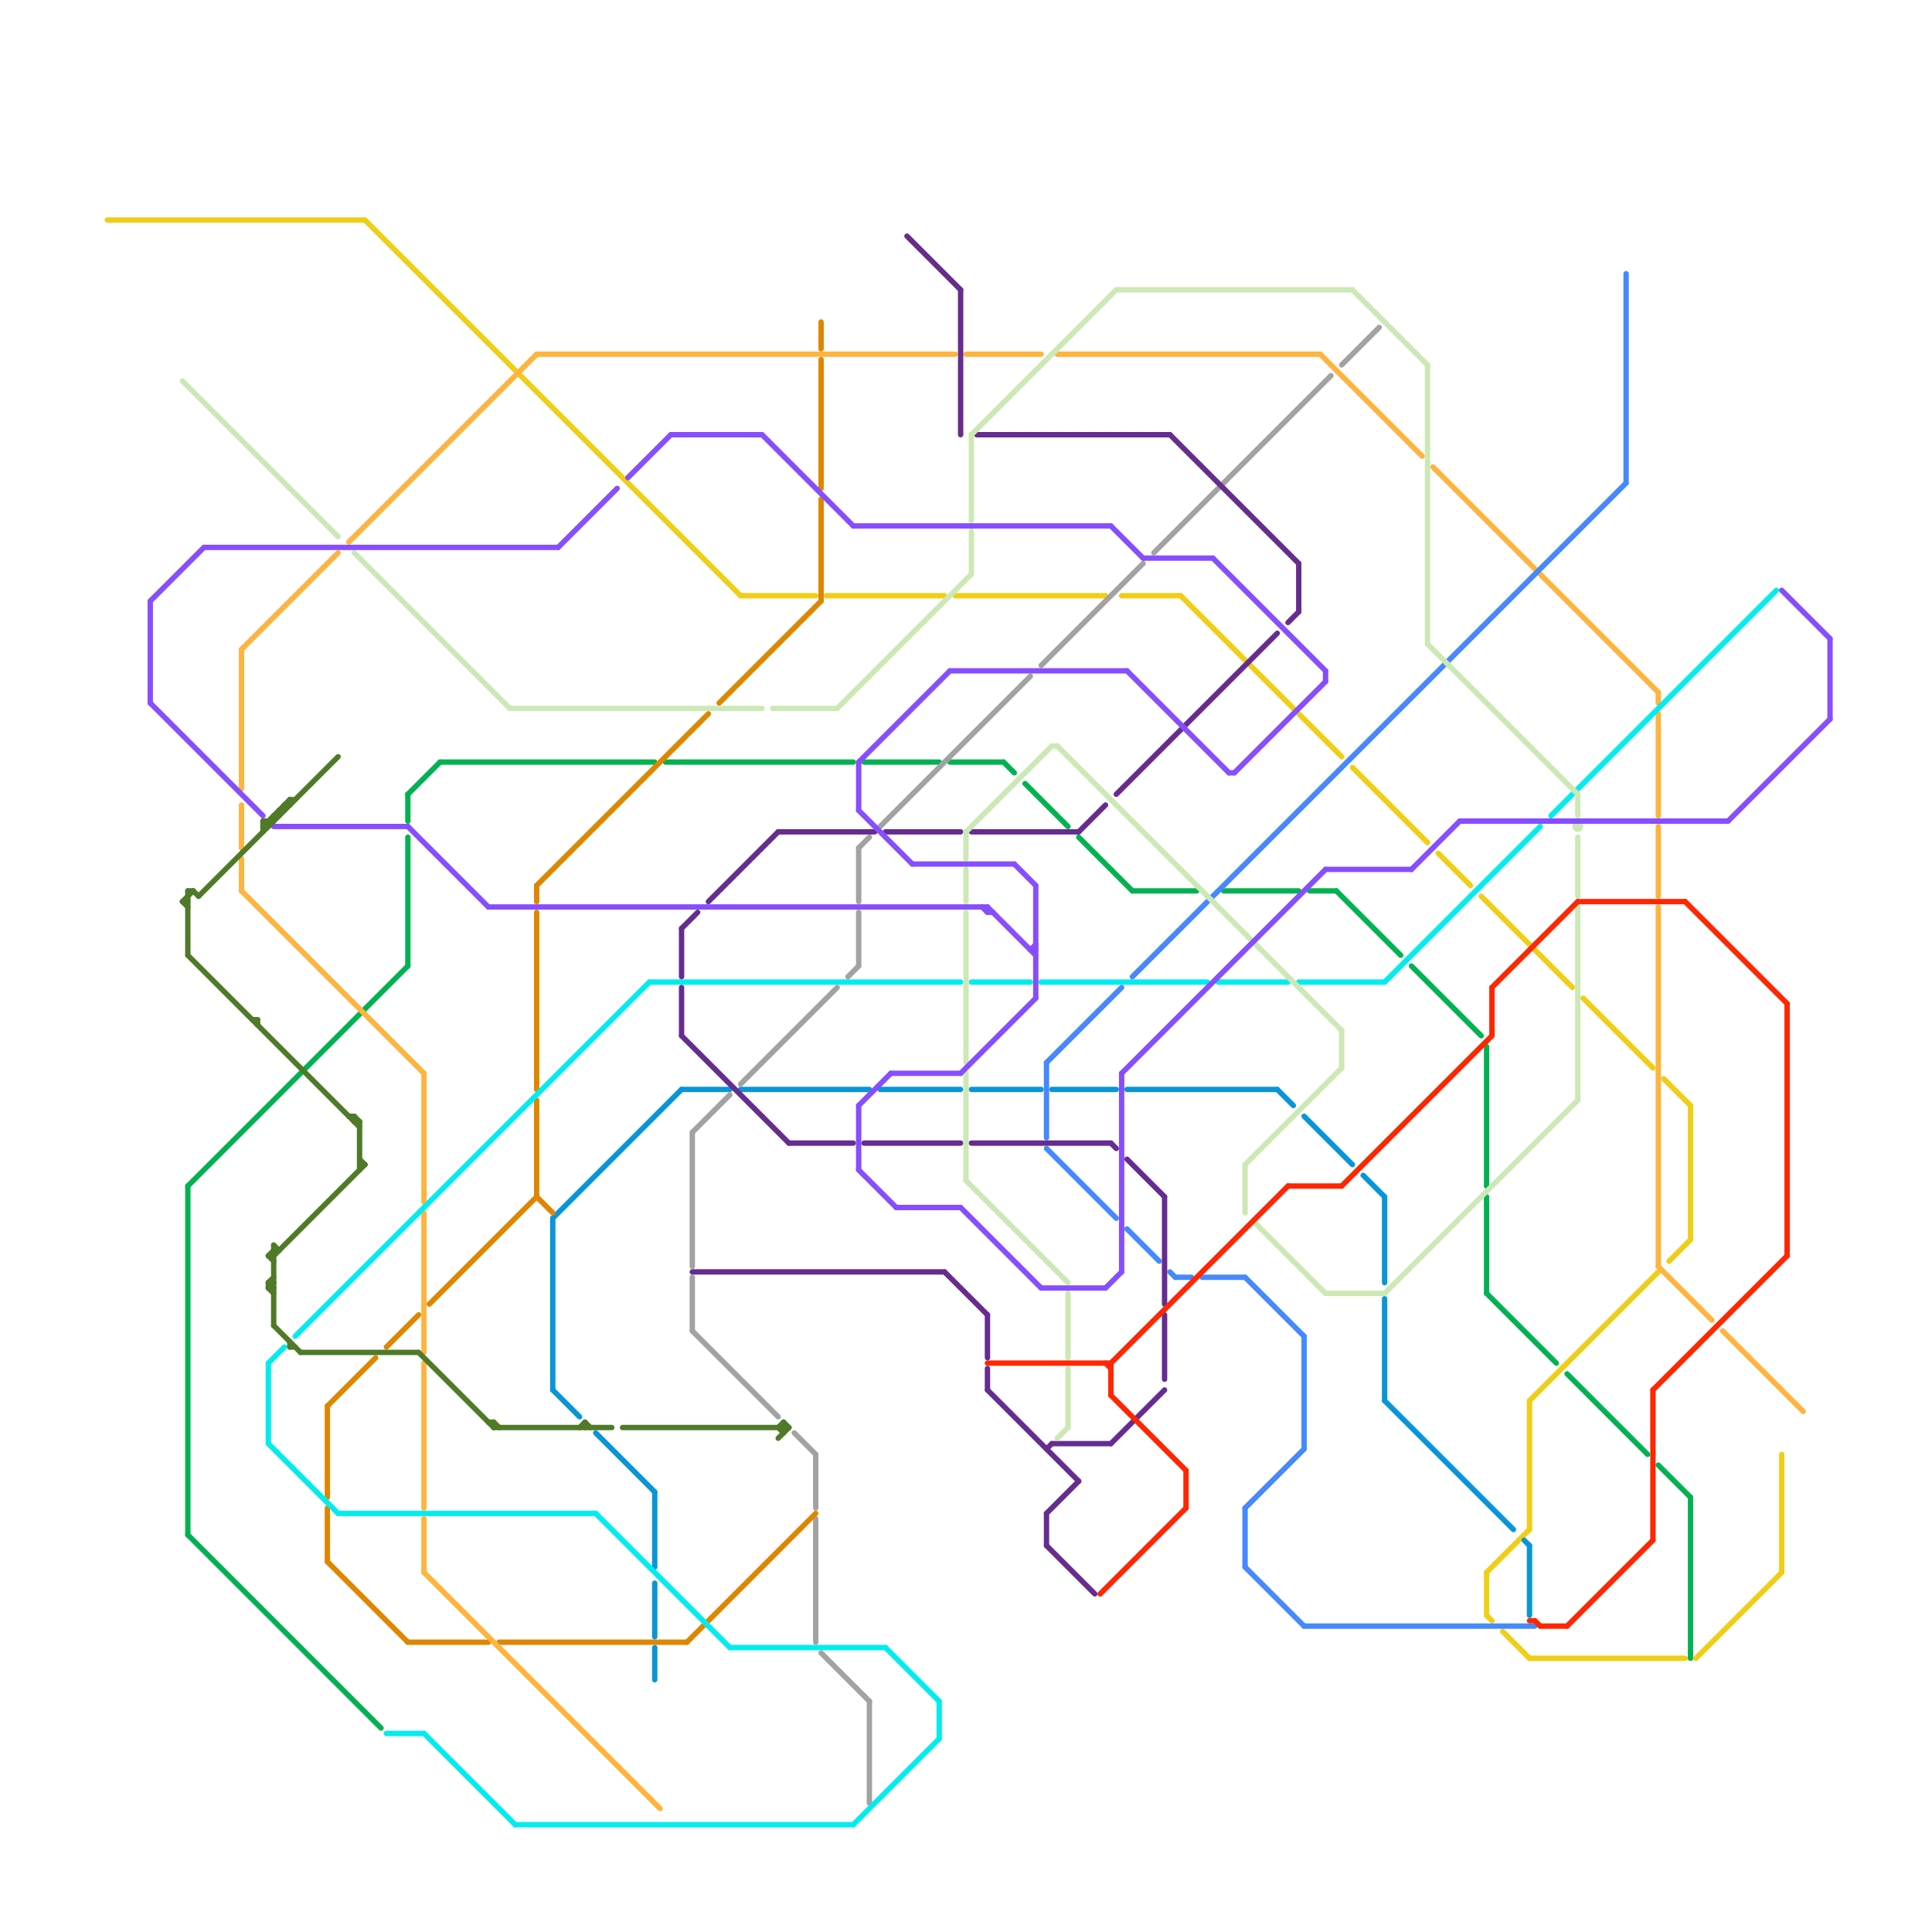 
<svg version="1.1" xmlns="http://www.w3.org/2000/svg" viewBox="0 0 360 360">
<style>line { stroke-width: 1; fill: none; stroke-linecap: round; stroke-linejoin: round; } .c0 { stroke: #00b251 } .c1 { stroke: #f0ce15 } .c2 { stroke: #0896d7 } .c3 { stroke: #a2a2a2 } .c4 { stroke: #df8600 } .c5 { stroke: #ffb43f } .c6 { stroke: #4589ff } .c7 { stroke: #662c90 } .c8 { stroke: #00ecee } .c9 { stroke: #cce8b5 } .c10 { stroke: #ff2600 } .c11 { stroke: #874efe } .c12 { stroke: #4f7a28 }</style><line class="c0" x1="76" y1="148" x2="82" y2="142"/><line class="c0" x1="35" y1="286" x2="71" y2="322"/><line class="c0" x1="277" y1="223" x2="277" y2="241"/><line class="c0" x1="191" y1="146" x2="199" y2="154"/><line class="c0" x1="124" y1="142" x2="159" y2="142"/><line class="c0" x1="249" y1="166" x2="261" y2="178"/><line class="c0" x1="228" y1="166" x2="242" y2="166"/><line class="c0" x1="35" y1="221" x2="35" y2="286"/><line class="c0" x1="315" y1="279" x2="315" y2="309"/><line class="c0" x1="35" y1="221" x2="76" y2="180"/><line class="c0" x1="161" y1="142" x2="175" y2="142"/><line class="c0" x1="309" y1="273" x2="315" y2="279"/><line class="c0" x1="187" y1="142" x2="189" y2="144"/><line class="c0" x1="201" y1="156" x2="211" y2="166"/><line class="c0" x1="76" y1="156" x2="76" y2="180"/><line class="c0" x1="277" y1="241" x2="290" y2="254"/><line class="c0" x1="244" y1="166" x2="249" y2="166"/><line class="c0" x1="277" y1="195" x2="277" y2="221"/><line class="c0" x1="82" y1="142" x2="122" y2="142"/><line class="c0" x1="263" y1="180" x2="276" y2="193"/><line class="c0" x1="292" y1="256" x2="307" y2="271"/><line class="c0" x1="211" y1="166" x2="223" y2="166"/><line class="c0" x1="177" y1="142" x2="187" y2="142"/><line class="c0" x1="76" y1="148" x2="76" y2="153"/><line class="c1" x1="310" y1="201" x2="315" y2="206"/><line class="c1" x1="68" y1="41" x2="138" y2="111"/><line class="c1" x1="20" y1="41" x2="68" y2="41"/><line class="c1" x1="285" y1="261" x2="285" y2="285"/><line class="c1" x1="138" y1="111" x2="152" y2="111"/><line class="c1" x1="285" y1="309" x2="314" y2="309"/><line class="c1" x1="276" y1="167" x2="293" y2="184"/><line class="c1" x1="268" y1="159" x2="274" y2="165"/><line class="c1" x1="277" y1="293" x2="285" y2="285"/><line class="c1" x1="220" y1="111" x2="250" y2="141"/><line class="c1" x1="277" y1="301" x2="278" y2="302"/><line class="c1" x1="154" y1="111" x2="176" y2="111"/><line class="c1" x1="311" y1="235" x2="315" y2="231"/><line class="c1" x1="252" y1="143" x2="266" y2="157"/><line class="c1" x1="280" y1="304" x2="285" y2="309"/><line class="c1" x1="315" y1="206" x2="315" y2="231"/><line class="c1" x1="209" y1="111" x2="220" y2="111"/><line class="c1" x1="295" y1="186" x2="308" y2="199"/><line class="c1" x1="332" y1="271" x2="332" y2="293"/><line class="c1" x1="316" y1="309" x2="332" y2="293"/><line class="c1" x1="285" y1="261" x2="309" y2="237"/><line class="c1" x1="277" y1="293" x2="277" y2="301"/><line class="c1" x1="178" y1="111" x2="206" y2="111"/><line class="c2" x1="122" y1="278" x2="122" y2="292"/><line class="c2" x1="164" y1="203" x2="179" y2="203"/><line class="c2" x1="258" y1="261" x2="282" y2="285"/><line class="c2" x1="258" y1="223" x2="258" y2="239"/><line class="c2" x1="138" y1="203" x2="162" y2="203"/><line class="c2" x1="258" y1="242" x2="258" y2="261"/><line class="c2" x1="181" y1="203" x2="194" y2="203"/><line class="c2" x1="122" y1="295" x2="122" y2="305"/><line class="c2" x1="243" y1="208" x2="252" y2="217"/><line class="c2" x1="196" y1="203" x2="208" y2="203"/><line class="c2" x1="103" y1="227" x2="103" y2="259"/><line class="c2" x1="111" y1="267" x2="122" y2="278"/><line class="c2" x1="238" y1="203" x2="241" y2="206"/><line class="c2" x1="127" y1="203" x2="136" y2="203"/><line class="c2" x1="284" y1="287" x2="285" y2="288"/><line class="c2" x1="285" y1="288" x2="285" y2="301"/><line class="c2" x1="122" y1="307" x2="122" y2="313"/><line class="c2" x1="103" y1="259" x2="108" y2="264"/><line class="c2" x1="210" y1="203" x2="238" y2="203"/><line class="c2" x1="103" y1="227" x2="127" y2="203"/><line class="c2" x1="254" y1="219" x2="258" y2="223"/><line class="c3" x1="138" y1="202" x2="156" y2="184"/><line class="c3" x1="164" y1="154" x2="192" y2="126"/><line class="c3" x1="160" y1="158" x2="160" y2="168"/><line class="c3" x1="152" y1="271" x2="152" y2="281"/><line class="c3" x1="158" y1="182" x2="160" y2="180"/><line class="c3" x1="215" y1="103" x2="248" y2="70"/><line class="c3" x1="152" y1="283" x2="152" y2="306"/><line class="c3" x1="194" y1="124" x2="213" y2="105"/><line class="c3" x1="129" y1="248" x2="145" y2="264"/><line class="c3" x1="129" y1="238" x2="129" y2="248"/><line class="c3" x1="160" y1="158" x2="162" y2="156"/><line class="c3" x1="250" y1="68" x2="257" y2="61"/><line class="c3" x1="129" y1="211" x2="136" y2="204"/><line class="c3" x1="153" y1="308" x2="162" y2="317"/><line class="c3" x1="148" y1="267" x2="152" y2="271"/><line class="c3" x1="129" y1="211" x2="129" y2="236"/><line class="c3" x1="162" y1="317" x2="162" y2="336"/><line class="c3" x1="160" y1="170" x2="160" y2="180"/><line class="c4" x1="100" y1="165" x2="132" y2="133"/><line class="c4" x1="61" y1="281" x2="61" y2="291"/><line class="c4" x1="93" y1="306" x2="128" y2="306"/><line class="c4" x1="80" y1="243" x2="100" y2="223"/><line class="c4" x1="134" y1="131" x2="153" y2="112"/><line class="c4" x1="100" y1="223" x2="103" y2="226"/><line class="c4" x1="100" y1="205" x2="100" y2="223"/><line class="c4" x1="153" y1="67" x2="153" y2="91"/><line class="c4" x1="61" y1="262" x2="70" y2="253"/><line class="c4" x1="100" y1="170" x2="100" y2="203"/><line class="c4" x1="72" y1="251" x2="78" y2="245"/><line class="c4" x1="76" y1="306" x2="91" y2="306"/><line class="c4" x1="61" y1="291" x2="76" y2="306"/><line class="c4" x1="128" y1="306" x2="152" y2="282"/><line class="c4" x1="153" y1="93" x2="153" y2="112"/><line class="c4" x1="100" y1="165" x2="100" y2="168"/><line class="c4" x1="61" y1="262" x2="61" y2="279"/><line class="c4" x1="153" y1="60" x2="153" y2="65"/><line class="c5" x1="321" y1="248" x2="336" y2="263"/><line class="c5" x1="309" y1="133" x2="309" y2="152"/><line class="c5" x1="246" y1="66" x2="265" y2="85"/><line class="c5" x1="79" y1="254" x2="79" y2="281"/><line class="c5" x1="309" y1="129" x2="309" y2="131"/><line class="c5" x1="45" y1="150" x2="45" y2="158"/><line class="c5" x1="79" y1="283" x2="79" y2="293"/><line class="c5" x1="45" y1="121" x2="45" y2="147"/><line class="c5" x1="45" y1="121" x2="63" y2="103"/><line class="c5" x1="180" y1="66" x2="194" y2="66"/><line class="c5" x1="45" y1="166" x2="79" y2="200"/><line class="c5" x1="65" y1="101" x2="100" y2="66"/><line class="c5" x1="79" y1="200" x2="79" y2="224"/><line class="c5" x1="309" y1="154" x2="309" y2="167"/><line class="c5" x1="197" y1="66" x2="246" y2="66"/><line class="c5" x1="100" y1="66" x2="178" y2="66"/><line class="c5" x1="79" y1="293" x2="123" y2="337"/><line class="c5" x1="309" y1="236" x2="319" y2="246"/><line class="c5" x1="309" y1="169" x2="309" y2="236"/><line class="c5" x1="267" y1="87" x2="309" y2="129"/><line class="c5" x1="45" y1="160" x2="45" y2="166"/><line class="c5" x1="79" y1="226" x2="79" y2="252"/><line class="c6" x1="195" y1="198" x2="195" y2="212"/><line class="c6" x1="224" y1="238" x2="232" y2="238"/><line class="c6" x1="243" y1="249" x2="243" y2="270"/><line class="c6" x1="303" y1="51" x2="303" y2="90"/><line class="c6" x1="219" y1="238" x2="222" y2="238"/><line class="c6" x1="195" y1="198" x2="209" y2="184"/><line class="c6" x1="210" y1="229" x2="216" y2="235"/><line class="c6" x1="218" y1="237" x2="219" y2="238"/><line class="c6" x1="232" y1="292" x2="243" y2="303"/><line class="c6" x1="195" y1="214" x2="208" y2="227"/><line class="c6" x1="232" y1="238" x2="243" y2="249"/><line class="c6" x1="232" y1="281" x2="243" y2="270"/><line class="c6" x1="211" y1="182" x2="303" y2="90"/><line class="c6" x1="243" y1="303" x2="286" y2="303"/><line class="c6" x1="232" y1="281" x2="232" y2="292"/><line class="c7" x1="184" y1="245" x2="184" y2="253"/><line class="c7" x1="181" y1="155" x2="201" y2="155"/><line class="c7" x1="176" y1="237" x2="184" y2="245"/><line class="c7" x1="127" y1="193" x2="147" y2="213"/><line class="c7" x1="127" y1="173" x2="127" y2="182"/><line class="c7" x1="208" y1="148" x2="238" y2="118"/><line class="c7" x1="195" y1="270" x2="196" y2="269"/><line class="c7" x1="218" y1="81" x2="242" y2="105"/><line class="c7" x1="217" y1="245" x2="217" y2="257"/><line class="c7" x1="182" y1="81" x2="218" y2="81"/><line class="c7" x1="207" y1="213" x2="208" y2="214"/><line class="c7" x1="127" y1="184" x2="127" y2="193"/><line class="c7" x1="242" y1="105" x2="242" y2="114"/><line class="c7" x1="169" y1="44" x2="179" y2="54"/><line class="c7" x1="132" y1="168" x2="145" y2="155"/><line class="c7" x1="179" y1="54" x2="179" y2="81"/><line class="c7" x1="195" y1="282" x2="195" y2="288"/><line class="c7" x1="161" y1="213" x2="179" y2="213"/><line class="c7" x1="184" y1="259" x2="201" y2="276"/><line class="c7" x1="207" y1="269" x2="217" y2="259"/><line class="c7" x1="195" y1="288" x2="204" y2="297"/><line class="c7" x1="217" y1="223" x2="217" y2="243"/><line class="c7" x1="129" y1="237" x2="176" y2="237"/><line class="c7" x1="127" y1="173" x2="130" y2="170"/><line class="c7" x1="195" y1="282" x2="201" y2="276"/><line class="c7" x1="240" y1="116" x2="242" y2="114"/><line class="c7" x1="201" y1="155" x2="206" y2="150"/><line class="c7" x1="145" y1="155" x2="163" y2="155"/><line class="c7" x1="147" y1="213" x2="159" y2="213"/><line class="c7" x1="181" y1="213" x2="207" y2="213"/><line class="c7" x1="196" y1="269" x2="207" y2="269"/><line class="c7" x1="210" y1="216" x2="217" y2="223"/><line class="c7" x1="165" y1="155" x2="179" y2="155"/><line class="c7" x1="184" y1="255" x2="184" y2="259"/><line class="c8" x1="79" y1="323" x2="96" y2="340"/><line class="c8" x1="181" y1="183" x2="192" y2="183"/><line class="c8" x1="227" y1="183" x2="240" y2="183"/><line class="c8" x1="165" y1="307" x2="175" y2="317"/><line class="c8" x1="50" y1="254" x2="50" y2="269"/><line class="c8" x1="194" y1="183" x2="225" y2="183"/><line class="c8" x1="50" y1="269" x2="63" y2="282"/><line class="c8" x1="289" y1="152" x2="331" y2="110"/><line class="c8" x1="72" y1="323" x2="79" y2="323"/><line class="c8" x1="159" y1="340" x2="175" y2="324"/><line class="c8" x1="63" y1="282" x2="111" y2="282"/><line class="c8" x1="55" y1="249" x2="121" y2="183"/><line class="c8" x1="111" y1="282" x2="136" y2="307"/><line class="c8" x1="175" y1="317" x2="175" y2="324"/><line class="c8" x1="121" y1="183" x2="179" y2="183"/><line class="c8" x1="136" y1="307" x2="165" y2="307"/><line class="c8" x1="50" y1="254" x2="53" y2="251"/><line class="c8" x1="96" y1="340" x2="159" y2="340"/><line class="c8" x1="242" y1="183" x2="258" y2="183"/><line class="c8" x1="258" y1="183" x2="287" y2="154"/><line class="c9" x1="180" y1="170" x2="180" y2="198"/><line class="c9" x1="252" y1="54" x2="266" y2="68"/><line class="c9" x1="294" y1="156" x2="294" y2="167"/><line class="c9" x1="181" y1="99" x2="181" y2="107"/><line class="c9" x1="208" y1="54" x2="252" y2="54"/><line class="c9" x1="266" y1="68" x2="266" y2="120"/><line class="c9" x1="250" y1="192" x2="250" y2="199"/><line class="c9" x1="181" y1="81" x2="181" y2="97"/><line class="c9" x1="232" y1="217" x2="232" y2="226"/><line class="c9" x1="258" y1="241" x2="294" y2="205"/><line class="c9" x1="199" y1="255" x2="199" y2="266"/><line class="c9" x1="34" y1="71" x2="63" y2="100"/><line class="c9" x1="197" y1="268" x2="199" y2="266"/><line class="c9" x1="266" y1="120" x2="294" y2="148"/><line class="c9" x1="294" y1="169" x2="294" y2="205"/><line class="c9" x1="180" y1="155" x2="196" y2="139"/><line class="c9" x1="180" y1="200" x2="180" y2="220"/><line class="c9" x1="247" y1="241" x2="258" y2="241"/><line class="c9" x1="234" y1="228" x2="247" y2="241"/><line class="c9" x1="156" y1="132" x2="181" y2="107"/><line class="c9" x1="294" y1="148" x2="294" y2="152"/><line class="c9" x1="197" y1="139" x2="250" y2="192"/><line class="c9" x1="180" y1="155" x2="180" y2="160"/><line class="c9" x1="95" y1="132" x2="142" y2="132"/><line class="c9" x1="180" y1="162" x2="180" y2="168"/><line class="c9" x1="196" y1="139" x2="197" y2="139"/><line class="c9" x1="180" y1="220" x2="199" y2="239"/><line class="c9" x1="144" y1="132" x2="156" y2="132"/><line class="c9" x1="66" y1="103" x2="95" y2="132"/><line class="c9" x1="199" y1="241" x2="199" y2="253"/><line class="c9" x1="181" y1="81" x2="208" y2="54"/><line class="c9" x1="232" y1="217" x2="250" y2="199"/><circle cx="294" cy="154" r="1" fill="#cce8b5" /><line class="c10" x1="278" y1="184" x2="278" y2="193"/><line class="c10" x1="333" y1="187" x2="333" y2="234"/><line class="c10" x1="308" y1="259" x2="308" y2="287"/><line class="c10" x1="314" y1="168" x2="333" y2="187"/><line class="c10" x1="308" y1="259" x2="333" y2="234"/><line class="c10" x1="250" y1="221" x2="278" y2="193"/><line class="c10" x1="206" y1="254" x2="207" y2="255"/><line class="c10" x1="207" y1="254" x2="240" y2="221"/><line class="c10" x1="285" y1="302" x2="286" y2="302"/><line class="c10" x1="207" y1="254" x2="207" y2="260"/><line class="c10" x1="287" y1="303" x2="292" y2="303"/><line class="c10" x1="184" y1="254" x2="207" y2="254"/><line class="c10" x1="205" y1="297" x2="221" y2="281"/><line class="c10" x1="221" y1="274" x2="221" y2="281"/><line class="c10" x1="292" y1="303" x2="308" y2="287"/><line class="c10" x1="294" y1="168" x2="314" y2="168"/><line class="c10" x1="207" y1="260" x2="221" y2="274"/><line class="c10" x1="286" y1="302" x2="287" y2="303"/><line class="c10" x1="240" y1="221" x2="250" y2="221"/><line class="c10" x1="278" y1="184" x2="294" y2="168"/><line class="c11" x1="91" y1="169" x2="184" y2="169"/><line class="c11" x1="207" y1="98" x2="213" y2="104"/><line class="c11" x1="160" y1="142" x2="177" y2="125"/><line class="c11" x1="229" y1="144" x2="230" y2="144"/><line class="c11" x1="226" y1="104" x2="247" y2="125"/><line class="c11" x1="247" y1="125" x2="247" y2="127"/><line class="c11" x1="263" y1="162" x2="272" y2="153"/><line class="c11" x1="209" y1="200" x2="247" y2="162"/><line class="c11" x1="183" y1="169" x2="184" y2="170"/><line class="c11" x1="192" y1="177" x2="193" y2="177"/><line class="c11" x1="160" y1="206" x2="166" y2="200"/><line class="c11" x1="125" y1="81" x2="142" y2="81"/><line class="c11" x1="160" y1="142" x2="160" y2="151"/><line class="c11" x1="184" y1="169" x2="193" y2="178"/><line class="c11" x1="117" y1="89" x2="125" y2="81"/><line class="c11" x1="189" y1="161" x2="193" y2="165"/><line class="c11" x1="210" y1="125" x2="229" y2="144"/><line class="c11" x1="206" y1="240" x2="209" y2="237"/><line class="c11" x1="28" y1="112" x2="38" y2="102"/><line class="c11" x1="51" y1="154" x2="76" y2="154"/><line class="c11" x1="28" y1="112" x2="28" y2="131"/><line class="c11" x1="159" y1="98" x2="207" y2="98"/><line class="c11" x1="193" y1="165" x2="193" y2="186"/><line class="c11" x1="192" y1="177" x2="193" y2="176"/><line class="c11" x1="177" y1="125" x2="210" y2="125"/><line class="c11" x1="142" y1="81" x2="159" y2="98"/><line class="c11" x1="160" y1="218" x2="167" y2="225"/><line class="c11" x1="332" y1="110" x2="341" y2="119"/><line class="c11" x1="247" y1="162" x2="263" y2="162"/><line class="c11" x1="76" y1="154" x2="91" y2="169"/><line class="c11" x1="179" y1="225" x2="194" y2="240"/><line class="c11" x1="28" y1="131" x2="49" y2="152"/><line class="c11" x1="167" y1="225" x2="179" y2="225"/><line class="c11" x1="184" y1="170" x2="185" y2="170"/><line class="c11" x1="341" y1="119" x2="341" y2="134"/><line class="c11" x1="322" y1="153" x2="341" y2="134"/><line class="c11" x1="160" y1="151" x2="170" y2="161"/><line class="c11" x1="184" y1="169" x2="184" y2="170"/><line class="c11" x1="38" y1="102" x2="104" y2="102"/><line class="c11" x1="230" y1="144" x2="247" y2="127"/><line class="c11" x1="166" y1="200" x2="179" y2="200"/><line class="c11" x1="104" y1="102" x2="115" y2="91"/><line class="c11" x1="209" y1="200" x2="209" y2="237"/><line class="c11" x1="194" y1="240" x2="206" y2="240"/><line class="c11" x1="272" y1="153" x2="322" y2="153"/><line class="c11" x1="179" y1="200" x2="193" y2="186"/><line class="c11" x1="213" y1="104" x2="226" y2="104"/><line class="c11" x1="160" y1="206" x2="160" y2="218"/><line class="c11" x1="170" y1="161" x2="189" y2="161"/><line class="c12" x1="47" y1="190" x2="48" y2="190"/><line class="c12" x1="51" y1="247" x2="56" y2="252"/><line class="c12" x1="35" y1="178" x2="67" y2="210"/><line class="c12" x1="56" y1="252" x2="78" y2="252"/><line class="c12" x1="50" y1="234" x2="51" y2="233"/><line class="c12" x1="66" y1="208" x2="66" y2="209"/><line class="c12" x1="50" y1="239" x2="51" y2="239"/><line class="c12" x1="51" y1="232" x2="51" y2="247"/><line class="c12" x1="109" y1="265" x2="110" y2="266"/><line class="c12" x1="35" y1="166" x2="35" y2="178"/><line class="c12" x1="67" y1="209" x2="67" y2="218"/><line class="c12" x1="50" y1="240" x2="51" y2="241"/><line class="c12" x1="52" y1="151" x2="53" y2="151"/><line class="c12" x1="67" y1="216" x2="68" y2="217"/><line class="c12" x1="92" y1="265" x2="93" y2="266"/><line class="c12" x1="51" y1="152" x2="52" y2="152"/><line class="c12" x1="50" y1="153" x2="50" y2="154"/><line class="c12" x1="50" y1="239" x2="50" y2="240"/><line class="c12" x1="51" y1="233" x2="52" y2="233"/><line class="c12" x1="91" y1="265" x2="92" y2="265"/><line class="c12" x1="48" y1="190" x2="48" y2="191"/><line class="c12" x1="66" y1="209" x2="67" y2="209"/><line class="c12" x1="34" y1="168" x2="35" y2="169"/><line class="c12" x1="49" y1="153" x2="51" y2="153"/><line class="c12" x1="54" y1="250" x2="54" y2="251"/><line class="c12" x1="54" y1="149" x2="55" y2="149"/><line class="c12" x1="50" y1="234" x2="51" y2="235"/><line class="c12" x1="51" y1="232" x2="52" y2="233"/><line class="c12" x1="50" y1="239" x2="51" y2="238"/><line class="c12" x1="35" y1="166" x2="36" y2="166"/><line class="c12" x1="109" y1="265" x2="109" y2="266"/><line class="c12" x1="49" y1="154" x2="54" y2="149"/><line class="c12" x1="50" y1="240" x2="51" y2="240"/><line class="c12" x1="36" y1="166" x2="37" y2="167"/><line class="c12" x1="52" y1="151" x2="52" y2="152"/><line class="c12" x1="49" y1="153" x2="50" y2="154"/><line class="c12" x1="51" y1="152" x2="51" y2="153"/><line class="c12" x1="53" y1="150" x2="54" y2="150"/><line class="c12" x1="145" y1="266" x2="146" y2="265"/><line class="c12" x1="66" y1="208" x2="67" y2="209"/><line class="c12" x1="67" y1="217" x2="68" y2="217"/><line class="c12" x1="146" y1="265" x2="147" y2="266"/><line class="c12" x1="145" y1="268" x2="147" y2="266"/><line class="c12" x1="65" y1="208" x2="66" y2="208"/><line class="c12" x1="54" y1="251" x2="55" y2="251"/><line class="c12" x1="34" y1="168" x2="35" y2="168"/><line class="c12" x1="49" y1="153" x2="49" y2="155"/><line class="c12" x1="50" y1="234" x2="51" y2="234"/><line class="c12" x1="116" y1="266" x2="147" y2="266"/><line class="c12" x1="53" y1="150" x2="53" y2="151"/><line class="c12" x1="54" y1="149" x2="54" y2="150"/><line class="c12" x1="37" y1="167" x2="63" y2="141"/><line class="c12" x1="49" y1="154" x2="50" y2="154"/><line class="c12" x1="92" y1="265" x2="92" y2="266"/><line class="c12" x1="146" y1="265" x2="146" y2="267"/><line class="c12" x1="50" y1="239" x2="51" y2="240"/><line class="c12" x1="92" y1="266" x2="114" y2="266"/><line class="c12" x1="34" y1="168" x2="36" y2="166"/><line class="c12" x1="50" y1="240" x2="51" y2="239"/><line class="c12" x1="108" y1="266" x2="109" y2="265"/><line class="c12" x1="145" y1="266" x2="146" y2="267"/><line class="c12" x1="51" y1="234" x2="68" y2="217"/><line class="c12" x1="78" y1="252" x2="92" y2="266"/>


</svg>

